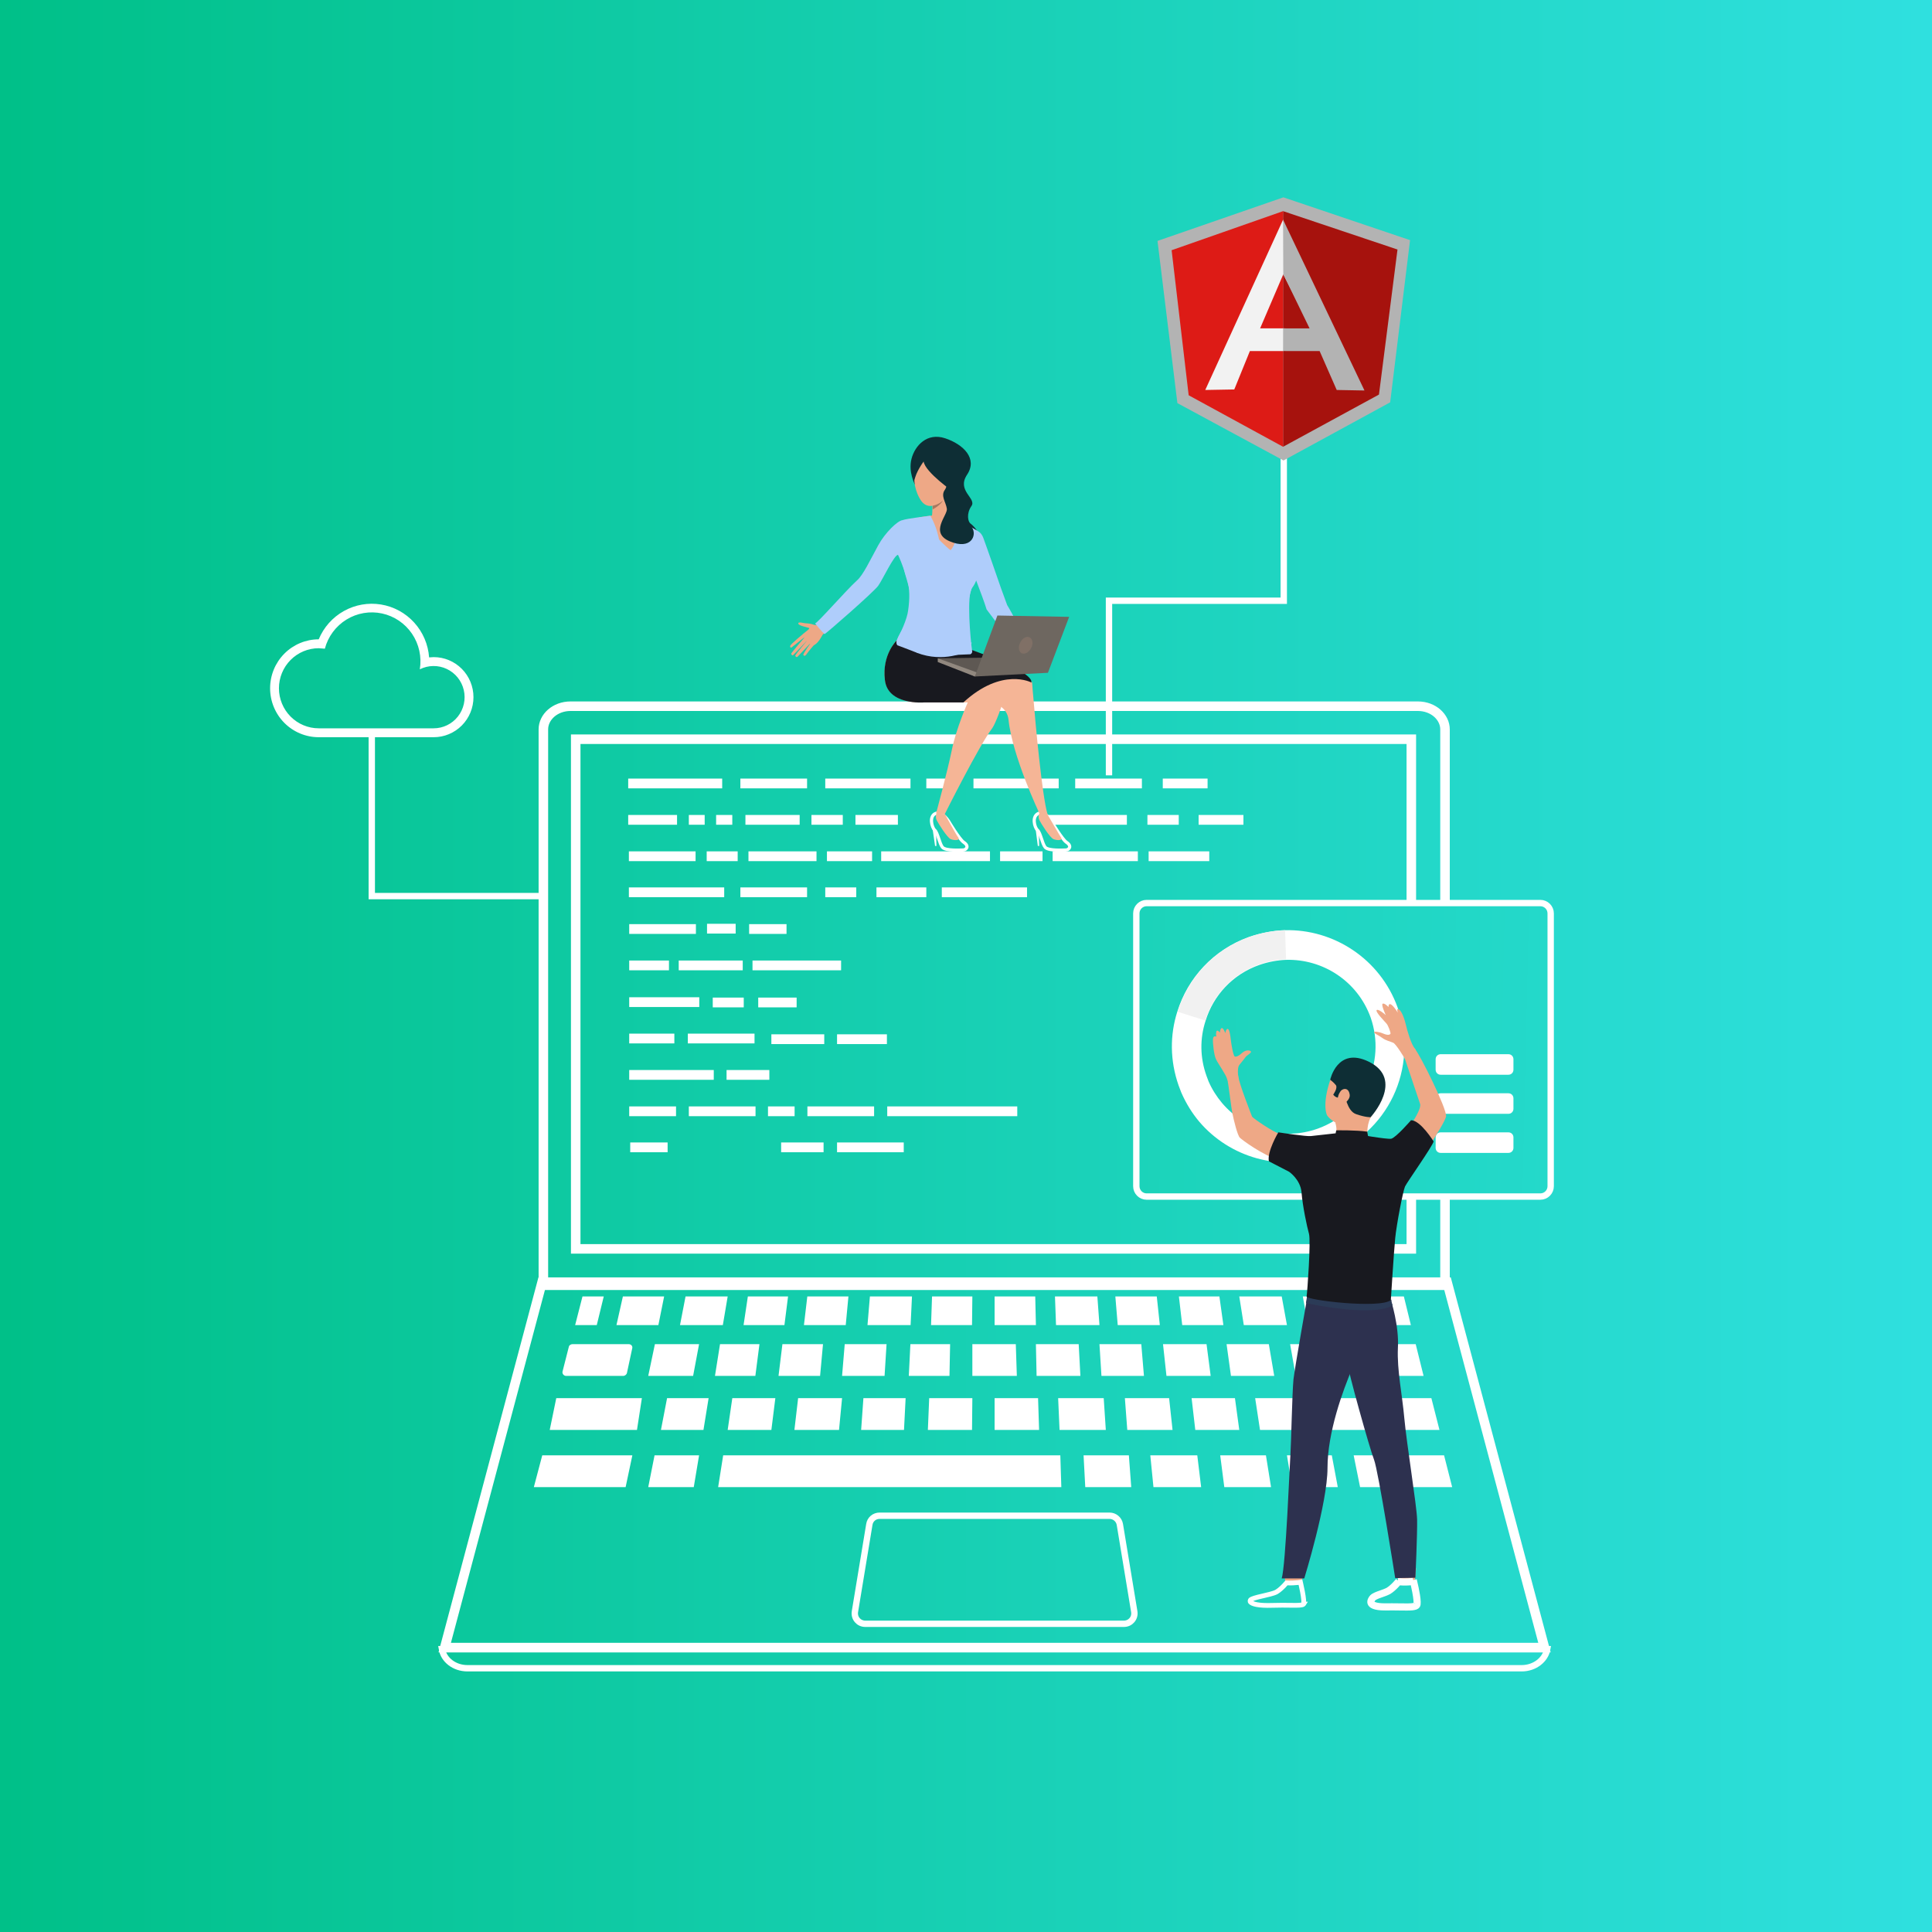 <svg width="608" height="608" viewBox="0 0 608 608" fill="none" xmlns="http://www.w3.org/2000/svg">
<rect width="608" height="608" fill="white"/>
<rect width="608" height="608" fill="url(#paint0_linear_8821_5910)"/>
<path d="M454.745 229.526V404.462H171V229.526C171 225.648 174.677 222.241 179.571 222.241H446.174C451.152 222.241 454.745 225.722 454.745 229.526Z" stroke="white" stroke-width="3"/>
<path d="M444.144 232.631V393.022H181.176V232.631H444.144Z" stroke="white" stroke-width="3"/>
<path d="M312.947 403.5H455.406L486.048 518.5H313.903H139.952L170.594 403.5H312.947Z" stroke="white" stroke-width="3"/>
<path d="M180.198 423H197.819C198.562 423 199.093 423.549 198.986 424.209L197.288 432.121C197.182 432.56 196.651 433 196.12 433H178.181C177.438 433 176.907 432.341 177.014 431.681L179.03 423.769C179.137 423.33 179.667 423 180.198 423Z" fill="white"/>
<path d="M206.097 423H220L218.124 433H204L206.097 423Z" fill="white"/>
<path d="M226.589 423H239L237.709 433H225L226.589 423Z" fill="white"/>
<path d="M246.226 423H259L258.08 433H245L246.226 423Z" fill="white"/>
<path d="M265.836 423H279L278.373 433H265L265.836 423Z" fill="white"/>
<path d="M286.5 423H299L298.8 433H286L286.5 423Z" fill="white"/>
<path d="M445.521 423H426L428.169 433H448L445.521 423Z" fill="white"/>
<path d="M419.034 423H406L407.759 433H421L419.034 423Z" fill="white"/>
<path d="M399.298 423H386L387.383 433H401L399.298 423Z" fill="white"/>
<path d="M379.696 423H366L367.087 433H381L379.696 423Z" fill="white"/>
<path d="M359.164 423H346L346.627 433H360L359.164 423Z" fill="white"/>
<path d="M339.462 423H326L326.215 433H340L339.462 423Z" fill="white"/>
<path d="M306 423H319.672L320 433H306V423Z" fill="white"/>
<path d="M175.057 440H202L200.457 450H173L175.057 440Z" fill="white"/>
<path d="M450.456 440H416L418.014 450H453L450.456 440Z" fill="white"/>
<path d="M409.041 440H395L396.524 450H411L409.041 440Z" fill="white"/>
<path d="M388.636 440H375L376.154 450H390L388.636 440Z" fill="white"/>
<path d="M367.921 440H354L354.755 450H369L367.921 440Z" fill="white"/>
<path d="M347.338 440H333L333.441 450H348L347.338 440Z" fill="white"/>
<path d="M170.645 458H199L196.884 468H168L170.645 458Z" fill="white"/>
<path d="M205.987 458H220L218.327 468H204L205.987 458Z" fill="white"/>
<path d="M227.582 458H241.715H333.684L334 468H226L227.582 458Z" fill="white"/>
<path d="M341 458H355.255L356 468H341.532L341 458Z" fill="white"/>
<path d="M362 458H376.786L378 468H362.993L362 458Z" fill="white"/>
<path d="M384 458H398.389L400 468H385.289L384 458Z" fill="white"/>
<path d="M405 458H419.118L421 468H406.673L405 458Z" fill="white"/>
<path d="M426 458H454.452L457 468H428.017L426 458Z" fill="white"/>
<path d="M326.679 440H313V450H327L326.679 440Z" fill="white"/>
<path d="M306 440H292.418L292 450H305.896L306 440Z" fill="white"/>
<path d="M285 440H271.715L271 450H284.489L285 440Z" fill="white"/>
<path d="M265 440H251.17L250 450H264.043L265 440Z" fill="white"/>
<path d="M244 440H230.458L229 450H242.75L244 440Z" fill="white"/>
<path d="M223 440H209.926L208 450H221.378L223 440Z" fill="white"/>
<path d="M181 417L183.305 408H190L187.805 417H181Z" fill="white"/>
<path d="M196.021 408H209L207.191 417H194L196.021 408Z" fill="white"/>
<path d="M215.739 408H229L227.478 417H214L215.739 408Z" fill="white"/>
<path d="M235.348 408H248L246.859 417H234L235.348 408Z" fill="white"/>
<path d="M254.061 408H267L266.152 417H253L254.061 408Z" fill="white"/>
<path d="M273.76 408H287L286.566 417H273L273.76 408Z" fill="white"/>
<path d="M293.312 408H306L305.896 417H293L293.312 408Z" fill="white"/>
<path d="M313 408H325.79L326 417H313V408Z" fill="white"/>
<path d="M332 408H345.339L346 417H332.331L332 408Z" fill="white"/>
<path d="M351 408H364.038L365 417H351.748L351 408Z" fill="white"/>
<path d="M371 408H383.746L385 417H372.045L371 408Z" fill="white"/>
<path d="M390 408H403.358L405 417H391.423L390 408Z" fill="white"/>
<path d="M410 408H422.2L424 417H411.6L410 408Z" fill="white"/>
<path d="M429 408H441.797L444 417H430.993L429 408Z" fill="white"/>
<path d="M478.865 525H147.135C142.893 525 139.641 522.279 139.085 519H486.913C486.341 522.274 483.017 525 478.865 525Z" stroke="white" stroke-width="2"/>
<path d="M352.419 479.745L352.421 479.753L356.956 507.196C356.956 507.197 356.957 507.198 356.957 507.199C357.279 509.227 355.747 511 353.724 511H313H272.276C270.253 511 268.72 509.227 269.043 507.198C269.043 507.198 269.044 507.197 269.044 507.196L273.579 479.753L273.581 479.745L273.582 479.738C273.822 478.134 275.179 477 276.813 477H313H349.187C350.799 477 352.179 478.22 352.419 479.745Z" stroke="white" stroke-width="2"/>
<path d="M227.272 245.021H197.696V248.096H227.272V245.021Z" fill="white"/>
<path d="M256.954 267.922H235.541V270.997H256.954V267.922Z" fill="white"/>
<path d="M274.445 267.922H260.24V270.997H274.445V267.922Z" fill="white"/>
<path d="M212.219 325.285H198.014V328.36H212.219V325.285Z" fill="white"/>
<path d="M311.547 267.922H277.307V270.997H311.547V267.922Z" fill="white"/>
<path d="M220.063 313.834H198.014V316.909H220.063V313.834Z" fill="white"/>
<path d="M242.112 336.736H228.649V339.811H242.112V336.736Z" fill="white"/>
<path d="M224.621 336.736H198.014V339.811H224.621V336.736Z" fill="white"/>
<path d="M212.749 348.187H198.014V351.262H212.749V348.187Z" fill="white"/>
<path d="M253.985 245.021H232.996V248.095H253.985V245.021Z" fill="white"/>
<path d="M253.985 279.267H232.996V282.342H253.985V279.267Z" fill="white"/>
<path d="M231.512 290.719H222.502V293.794H231.512V290.719Z" fill="white"/>
<path d="M233.738 302.277H213.597V305.351H233.738V302.277Z" fill="white"/>
<path d="M264.692 302.277H236.813V305.351H264.692V302.277Z" fill="white"/>
<path d="M219.003 290.825H198.014V293.9H219.003V290.825Z" fill="white"/>
<path d="M210.523 302.277H198.014V305.351H210.523V302.277Z" fill="white"/>
<path d="M247.519 290.825H235.752V293.9H247.519V290.825Z" fill="white"/>
<path d="M210.098 359.533H198.332V362.607H210.098V359.533Z" fill="white"/>
<path d="M218.898 267.922H197.909V270.997H218.898V267.922Z" fill="white"/>
<path d="M237.449 325.285H216.46V328.36H237.449V325.285Z" fill="white"/>
<path d="M237.766 348.187H216.777V351.262H237.766V348.187Z" fill="white"/>
<path d="M275.081 348.187H254.091V351.262H275.081V348.187Z" fill="white"/>
<path d="M227.908 279.267H197.909V282.342H227.908V279.267Z" fill="white"/>
<path d="M359.354 245.021H338.365V248.095H359.354V245.021Z" fill="white"/>
<path d="M284.409 359.533H263.42V362.607H284.409V359.533Z" fill="white"/>
<path d="M380.025 245.021H365.926V248.095H380.025V245.021Z" fill="white"/>
<path d="M391.303 256.471H377.204V259.546H391.303V256.471Z" fill="white"/>
<path d="M286.529 245.021H259.71V248.095H286.529V245.021Z" fill="white"/>
<path d="M354.627 256.471H327.808V259.546H354.627V256.471Z" fill="white"/>
<path d="M358.083 267.922H331.264V270.997H358.083V267.922Z" fill="white"/>
<path d="M323.206 279.267H296.387V282.342H323.206V279.267Z" fill="white"/>
<path d="M380.556 267.922H361.475V270.997H380.556V267.922Z" fill="white"/>
<path d="M333.171 245.021H306.352V248.095H333.171V245.021Z" fill="white"/>
<path d="M291.51 279.267H275.821V282.342H291.51V279.267Z" fill="white"/>
<path d="M279.109 325.497H263.42V328.572H279.109V325.497Z" fill="white"/>
<path d="M301.37 245.021H291.512V248.095H301.37V245.021Z" fill="white"/>
<path d="M269.462 279.267H259.71V282.342H269.462V279.267Z" fill="white"/>
<path d="M370.952 256.471H361.094V259.546H370.952V256.471Z" fill="white"/>
<path d="M213.067 256.471H197.696V259.546H213.067V256.471Z" fill="white"/>
<path d="M250.699 313.939H238.614V317.014H250.699V313.939Z" fill="white"/>
<path d="M221.76 256.471H216.777V259.546H221.76V256.471Z" fill="white"/>
<path d="M320.133 348.187H279.215V351.262H320.133V348.187Z" fill="white"/>
<path d="M230.452 256.471H225.364V259.546H230.452V256.471Z" fill="white"/>
<path d="M282.567 256.471H269.211V259.546H282.567V256.471Z" fill="white"/>
<path d="M328.084 267.922H314.727V270.997H328.084V267.922Z" fill="white"/>
<path d="M259.179 359.533H245.823V362.607H259.179V359.533Z" fill="white"/>
<path d="M259.392 325.497H242.749V328.572H259.392V325.497Z" fill="white"/>
<path d="M250.063 348.187H241.688V351.262H250.063V348.187Z" fill="white"/>
<path d="M265.222 256.471H255.364V259.546H265.222V256.471Z" fill="white"/>
<path d="M232.148 267.922H222.396V270.997H232.148V267.922Z" fill="white"/>
<path d="M234.056 313.939H224.303V317.014H234.056V313.939Z" fill="white"/>
<path d="M251.653 256.471H234.586V259.546H251.653V256.471Z" fill="white"/>
<path d="M484.76 376.557H360.84C359.06 376.557 357.6 375.097 357.6 373.316V287.433C357.6 285.652 359.06 284.191 360.84 284.191H484.76C486.54 284.191 488 285.652 488 287.433V373.316C488 375.097 486.54 376.557 484.76 376.557Z" fill="url(#paint1_linear_8821_5910)" stroke="white" stroke-width="2"/>
<path d="M474.691 338.221H453.384C452.43 338.221 451.794 337.478 451.794 336.63V333.343C451.794 332.389 452.536 331.753 453.384 331.753H474.691C475.645 331.753 476.281 332.495 476.281 333.343V336.63C476.281 337.478 475.645 338.221 474.691 338.221Z" fill="white"/>
<path d="M474.691 350.52H453.384C452.43 350.52 451.794 349.778 451.794 348.93V345.643C451.794 344.688 452.536 344.052 453.384 344.052H474.691C475.645 344.052 476.281 344.794 476.281 345.643V348.93C476.281 349.778 475.645 350.52 474.691 350.52Z" fill="white"/>
<path d="M474.691 362.819H453.384C452.43 362.819 451.794 362.077 451.794 361.228V357.942C451.794 356.987 452.536 356.351 453.384 356.351H474.691C475.645 356.351 476.281 357.093 476.281 357.942V361.228C476.281 362.077 475.645 362.819 474.691 362.819Z" fill="white"/>
<path d="M439.815 317.015C434.303 301.746 419.674 292.31 404.303 292.734C400.593 292.84 396.777 293.582 393.067 294.855C381.83 298.884 373.774 307.79 370.487 318.393C368.155 325.709 368.155 333.767 370.912 341.613C371.23 342.355 371.442 343.098 371.76 343.84C373.244 347.233 375.152 350.308 377.378 352.958C386.918 364.197 402.819 368.969 417.554 363.667C436.741 356.987 446.599 336.1 439.815 317.015ZM414.692 355.185C403.667 359.108 391.795 355.609 384.586 347.127C382.89 345.112 381.406 342.78 380.346 340.341C380.134 339.811 379.922 339.175 379.71 338.644C377.59 332.813 377.59 326.769 379.392 321.256C381.83 313.304 387.872 306.624 396.353 303.655C399.109 302.701 401.971 302.171 404.727 302.064C416.282 301.746 427.2 308.744 431.335 320.195C436.317 334.403 428.897 350.096 414.692 355.185Z" fill="white"/>
<path d="M379.285 321.15L370.593 318.393C373.879 307.79 381.935 298.884 393.172 294.855C396.882 293.582 400.698 292.84 404.408 292.734L404.727 301.852C401.97 301.959 399.108 302.489 396.352 303.443C387.766 306.518 381.723 313.304 379.285 321.15Z" fill="#F1F1F1"/>
<path d="M417.657 351.049C417.657 351.049 415.855 347.975 418.717 339.598C421.473 331.54 430.801 332.282 433.77 337.478C436.738 342.673 435.784 345.854 431.331 351.58C426.985 357.411 419.459 353.7 417.657 351.049Z" fill="#EEA886"/>
<path d="M439.496 493.977C439.496 493.977 439.92 497.369 440.026 497.9C440.132 498.43 445.22 497.582 445.22 497.582L445.644 493.552C445.538 493.446 440.132 493.446 439.496 493.977Z" fill="#EEA886"/>
<path d="M439.92 497.369C439.92 497.369 438.33 499.383 436.74 500.338C436.092 500.683 435.304 500.958 434.532 501.227C433.41 501.619 432.323 501.999 431.757 502.564C431.121 503.2 429.319 506.063 435.785 506.063M439.92 497.369C442.538 497.593 444.048 497.395 444.709 497.259L444.387 497.341L444.387 497.341L444.387 497.342L444.388 497.346L444.392 497.36L444.406 497.418C444.419 497.469 444.438 497.545 444.461 497.642C444.488 497.752 444.521 497.889 444.559 498.05M439.92 497.369C440.508 497.834 440.508 497.834 440.508 497.834L440.508 497.834L440.508 497.834L440.506 497.836L440.502 497.842L440.486 497.861C440.473 497.878 440.454 497.902 440.429 497.932C440.385 497.985 440.325 498.058 440.249 498.147M439.92 497.369L439.856 498.116C439.99 498.128 440.121 498.138 440.249 498.147M435.785 506.063C437.67 506.032 439.276 506.055 440.624 506.075C443.899 506.122 445.648 506.147 446.174 505.321C446.769 504.47 445.727 499.728 445.292 497.888C445.28 497.891 445.266 497.895 445.252 497.899C445.19 497.917 445.103 497.941 444.99 497.966C444.874 497.992 444.731 498.021 444.559 498.05M435.785 506.063L435.773 505.313C435.775 505.313 435.777 505.313 435.779 505.313M435.785 506.063V505.313C435.783 505.313 435.781 505.313 435.779 505.313M444.559 498.05C444.588 498.171 444.62 498.306 444.653 498.452C444.809 499.128 445.009 500.039 445.185 500.979C445.362 501.924 445.512 502.881 445.574 503.657C445.605 504.047 445.611 504.369 445.594 504.611C445.578 504.829 445.546 504.905 445.549 504.906C445.549 504.906 445.549 504.906 445.549 504.906M444.559 498.05C444.396 498.077 444.207 498.104 443.991 498.128C443.165 498.219 441.942 498.271 440.249 498.147M445.549 504.906L445.541 504.918C445.511 504.966 445.404 505.085 444.979 505.183C444.558 505.28 443.956 505.327 443.115 505.34C442.42 505.351 441.602 505.339 440.638 505.325C440.445 505.322 440.247 505.319 440.042 505.317C438.822 505.3 437.405 505.287 435.779 505.313M445.549 504.906C445.551 504.904 445.554 504.899 445.56 504.891L445.55 504.904L445.549 504.906ZM440.249 498.147C440.239 498.16 440.228 498.172 440.217 498.185C440.036 498.398 439.778 498.69 439.468 499.014C438.858 499.651 438.007 500.451 437.125 500.981L437.109 500.991L437.093 500.999C436.388 501.375 435.529 501.675 434.756 501.944C434.587 502.003 434.421 502.061 434.262 502.118C433.803 502.281 433.391 502.439 433.041 502.608C432.686 502.78 432.44 502.942 432.288 503.095C432.186 503.196 432.011 503.419 431.896 503.681C431.779 503.947 431.764 504.156 431.816 504.305C431.859 504.429 432.008 504.677 432.606 504.905C433.214 505.137 434.209 505.313 435.779 505.313" stroke="white" stroke-width="1.5"/>
<path d="M403.984 493.977C403.984 493.977 404.408 497.369 404.514 497.9C404.62 498.43 409.708 497.582 409.708 497.582L410.132 493.552C410.132 493.446 404.62 493.446 403.984 493.977Z" fill="#EEA886"/>
<path d="M408.441 498.035C408.757 497.999 409.029 497.96 409.254 497.924C409.284 498.051 409.317 498.192 409.353 498.347C409.509 499.023 409.709 499.933 409.885 500.874C410.062 501.819 410.212 502.776 410.274 503.552C410.305 503.942 410.311 504.264 410.293 504.506C410.277 504.724 410.246 504.8 410.248 504.801C410.249 504.801 410.249 504.801 410.249 504.801L410.241 504.813C410.215 504.854 410.117 504.969 409.69 505.061C409.268 505.151 408.665 505.188 407.82 505.195C407.288 505.199 406.666 505.191 405.957 505.181C404.486 505.161 402.643 505.137 400.461 505.208L400.459 505.208C398.185 505.287 396.589 505.174 395.486 504.964C394.369 504.752 393.831 504.455 393.59 504.23C393.387 504.041 393.383 503.9 393.4 503.795C393.425 503.64 393.523 503.486 393.595 503.413C393.617 503.392 393.711 503.321 393.938 503.218C394.15 503.122 394.426 503.022 394.759 502.918C395.426 502.71 396.256 502.507 397.132 502.301C397.314 502.258 397.499 502.215 397.684 502.172C398.375 502.011 399.074 501.849 399.695 501.685C400.465 501.483 401.201 501.259 401.686 501L401.703 500.991L401.719 500.982C402.601 500.452 403.451 499.652 404.062 499.015C404.372 498.691 404.63 498.398 404.811 498.186C404.824 498.171 404.837 498.155 404.85 498.141C406.321 498.214 407.553 498.137 408.441 498.035Z" stroke="white" stroke-width="1.5"/>
<path d="M437.692 409.047C437.692 409.047 440.343 417.211 439.919 424.209C439.601 431.207 441.297 438.947 441.933 446.263C442.675 454.427 445.855 473.831 445.961 478.178C446.067 482.525 445.431 496.521 445.431 496.521L439.07 496.627C439.07 496.627 433.77 462.804 432.392 459.305C431.014 455.806 424.124 431.207 423.912 428.45C423.912 425.693 437.692 409.047 437.692 409.047Z" fill="#2D314F"/>
<path d="M411.404 408.199C411.404 408.199 407.588 429.723 407.058 434.07C406.634 438.417 406.316 454.852 406.104 457.608C405.892 460.259 404.62 492.81 403.348 496.733H410.45C410.45 496.733 417.765 473.089 417.765 461.956C417.765 450.823 422.535 437.675 425.715 430.253C428.789 422.831 435.892 422.725 437.906 409.047C437.694 409.047 413.948 403.852 411.404 408.199Z" fill="#2D314F"/>
<path d="M420.203 353.275C420.203 353.275 421.051 355.608 420.203 357.305C419.355 359.001 430.379 357.941 430.379 357.941C430.379 357.941 429.849 354.548 431.334 351.685C432.818 348.822 420.203 353.275 420.203 353.275Z" fill="#EEA886"/>
<path d="M438.225 410.744C438.225 410.744 434.302 414.773 410.981 410.108L411.299 408.093L437.695 409.047L438.225 410.744Z" fill="#2B3B57"/>
<path d="M418.506 357.729C418.506 357.729 414.478 358.153 413.311 358.365C412.145 358.577 404.301 356.987 402.711 356.775C401.121 356.563 394.23 351.897 394.018 351.367C393.806 350.837 389.884 340.87 389.672 338.644C389.46 336.523 385.856 337.583 386.174 339.068C386.704 341.825 387.446 348.611 387.87 350.519C388.294 352.64 389.46 357.411 390.202 358.047C390.838 358.683 396.987 363.349 403.029 365.363C409.071 367.378 413.629 370.24 413.629 370.24H443.311C443.311 370.24 454.866 353.7 455.078 351.261C455.29 348.823 447.021 332.176 445.325 330.161C443.629 328.041 441.297 330.798 441.297 330.798C441.297 330.798 446.279 345.43 446.915 347.444C447.551 349.565 441.085 358.683 439.389 358.683C437.587 358.683 433.028 358.153 431.014 358.047C429 357.941 426.88 357.093 426.88 357.093L418.506 357.729Z" fill="#EEA886"/>
<path d="M405.68 368.755C405.68 368.755 409.284 371.194 409.602 375.329C409.92 379.464 411.298 386.038 411.934 388.265C412.57 390.491 411.404 406.82 411.192 407.986C410.98 409.152 434.195 411.909 437.693 409.152C437.693 409.152 438.647 393.99 439.071 389.643C439.496 385.296 441.51 374.905 442.146 373.42C442.782 372.042 450.838 360.697 451.156 359.213C451.156 359.213 447.022 352.533 444.054 352.533C444.054 352.533 439.284 358.046 437.799 358.364C436.209 358.576 426.775 356.88 426.775 356.88C426.775 356.88 425.715 358.258 420.203 356.668C420.203 356.668 413.63 357.41 412.57 357.516C411.298 357.728 402.288 356.35 402.288 356.35C402.288 356.35 398.683 362.393 399.319 365.468L405.68 368.755Z" fill="#18191F"/>
<path d="M389.885 340.023C389.885 340.023 389.037 336.206 390.097 335.039C390.627 334.403 392.005 332.707 392.111 332.495C392.217 332.283 393.701 331.434 393.701 331.01C393.701 330.586 392.323 330.162 391.051 331.222C389.779 332.389 389.037 332.601 388.613 332.495C388.083 332.389 387.447 328.253 387.341 327.299C387.235 326.239 386.917 323.588 386.281 323.8C385.645 324.012 385.645 325.179 385.645 325.179C385.645 325.179 384.902 323.164 384.372 323.588C383.842 324.012 383.948 324.967 383.948 324.967C383.948 324.967 382.994 323.8 382.782 324.648C382.57 325.497 382.782 326.239 382.782 326.239C382.782 326.239 381.828 325.709 381.722 326.981C381.616 328.253 382.04 332.071 382.676 333.343C383.312 334.721 385.857 338.22 386.175 339.599C386.493 340.977 389.885 340.023 389.885 340.023Z" fill="#EEA886"/>
<path d="M442.146 333.236C442.146 333.236 439.389 328.571 438.435 328.147C437.481 327.723 436.209 327.511 435.043 326.662C433.877 325.814 432.393 325.178 432.393 324.86C432.499 324.542 433.877 324.648 435.361 325.284C436.845 325.92 437.481 325.602 437.587 325.284C437.693 324.966 436.845 322.633 436.315 322.103C435.891 321.573 432.711 318.392 433.241 317.862C433.771 317.438 435.785 319.134 436.103 319.453C436.103 319.453 434.513 316.06 435.149 315.848C435.785 315.636 436.951 316.908 436.951 316.908C436.951 316.908 436.845 313.939 439.919 318.71C439.919 318.71 439.283 317.12 440.237 317.65C441.192 318.18 442.146 321.149 442.464 322.633C442.782 324.118 444.16 328.889 445.326 330.055C446.492 331.328 442.146 333.236 442.146 333.236Z" fill="#EEA886"/>
<path d="M431.332 351.579C431.332 351.579 429.848 351.685 426.774 350.625C423.7 349.564 423.488 344.157 422.746 344.793C421.367 346.066 420.095 345.217 419.565 344.475C419.565 344.475 421.049 342.461 420.413 341.506C419.671 340.552 418.611 339.81 418.611 339.81C418.611 339.81 420.837 329.313 430.696 334.084C442.251 339.704 431.332 351.579 431.332 351.579Z" fill="#0E2E35"/>
<path d="M420.201 357.199L420.519 355.715C420.519 355.715 426.88 355.609 430.272 356.139L430.59 357.941C430.696 357.941 426.244 359.85 420.201 357.199Z" fill="#18191F"/>
<path d="M421.793 343.521C422.323 342.567 424.443 341.93 424.761 344.581C424.973 346.702 420.945 348.928 420.945 347.02C420.839 345.111 421.369 344.157 421.793 343.521Z" fill="#EEA886"/>
<path d="M330.947 258.593C330.947 258.593 334.233 264.106 335.611 265.061C337.519 266.333 336.353 267.499 335.399 267.499C334.551 267.499 329.993 267.817 328.933 266.651C327.979 265.485 327.449 262.092 326.495 261.244C325.541 260.395 324.587 256.79 326.919 255.942C329.039 255.2 330.947 258.593 330.947 258.593Z" fill="#18D1B5" stroke="white"/>
<path d="M329.568 256.154C329.568 256.154 333.278 262.622 333.914 263.576C334.55 264.531 332.748 264.531 331.582 264.107C330.416 263.682 327.554 259.017 327.13 258.169C326.6 257.109 327.024 256.048 327.024 256.048L329.568 256.154Z" fill="#F5B596"/>
<path d="M325.753 259.652L326.601 266.226H327.025L326.919 261.455L325.753 259.652Z" fill="white"/>
<path d="M298.615 258.592C298.615 258.592 301.901 264.106 303.279 265.06C305.187 266.332 304.021 267.499 303.067 267.499C302.219 267.499 297.661 267.817 296.601 266.651C295.647 265.484 295.117 262.091 294.163 261.243C293.209 260.395 292.255 256.684 294.587 255.942C296.707 255.305 298.615 258.592 298.615 258.592Z" fill="#18D1B4" stroke="white"/>
<path d="M297.343 256.154C297.343 256.154 300.841 262.622 301.583 263.576C302.219 264.531 300.417 264.531 299.251 264.107C298.085 263.682 295.223 259.017 294.799 258.169C294.269 257.109 294.693 256.048 294.693 256.048L297.343 256.154Z" fill="#F5B596"/>
<path d="M293.315 259.652L294.269 266.226H294.694L294.588 261.455L293.315 259.652Z" fill="white"/>
<path d="M284.091 208.229L313.666 221.694C313.666 221.694 316.953 222.755 317.377 226.466C318.543 237.917 327.129 256.048 327.129 256.048C329.885 257.426 329.673 256.26 329.673 256.26C327.977 250.746 325.857 227.844 325.115 218.619C324.903 216.711 324.903 215.332 324.797 214.908C324.797 214.59 324.479 214.272 323.949 213.848C319.921 210.561 303.172 203.775 303.172 203.775C290.557 203.245 284.091 208.229 284.091 208.229Z" fill="#F5B596"/>
<path d="M278.473 213.954C279.427 221.906 290.77 221.058 290.77 221.058H304.551C304.551 221.058 300.947 229.116 299.568 235.902C298.084 243.112 294.586 255.942 294.586 255.942C294.586 255.942 294.798 256.366 297.342 256.154C297.342 256.154 308.155 234.524 312.289 229.116C313.137 227.95 315.787 221.588 316.211 217.771C316.317 216.499 316.317 215.545 315.787 215.121C315.257 214.696 314.197 213.954 312.713 213C308.367 210.243 300.841 206.108 296.706 205.154C291.088 203.881 282.184 201.549 282.184 201.549C282.184 201.549 277.625 206.002 278.473 213.954Z" fill="#F5B596"/>
<path d="M287.909 152.457C287.909 152.457 285.789 148.534 286.849 144.399C287.909 140.264 291.725 136.023 297.449 137.931C303.173 139.84 307.732 144.293 304.339 149.382C300.947 154.472 307.414 156.805 305.718 159.243C304.021 161.682 304.657 164.227 305.4 164.757C306.142 165.287 308.368 167.301 308.156 169.74C307.944 172.073 297.131 162.742 297.131 162.742C297.131 162.742 291.195 150.973 287.909 152.457Z" fill="#0E2E35"/>
<path d="M305.187 202.609C305.187 202.609 304.339 206.744 282.29 201.549C282.29 201.549 289.71 199.11 305.187 202.609Z" fill="#EB4747"/>
<path d="M282.079 202.715C281.761 203.351 281.443 203.988 281.019 204.624C289.075 204.836 297.132 205.048 305.188 205.366C303.916 201.125 304.34 195.293 304.552 190.946C304.87 185.539 307.838 181.827 307.52 176.42C309.11 176.632 309.428 176.738 311.018 176.95C308.58 169.952 307.732 166.559 300.1 163.909C297.662 163.06 295.965 162.848 293.315 163.06C284.517 163.803 281.867 163.909 277.521 171.861C284.305 172.921 283.139 175.36 285.259 182.04C286.213 185.326 287.273 188.931 286.743 192.43C286.213 195.823 282.079 199.64 282.079 202.715Z" fill="#AFCDFB"/>
<path d="M296.07 165.5C292.466 164.863 293.208 162.849 293.208 162.849C293.208 162.849 293.42 161.682 293.42 160.304C293.42 159.986 293.42 159.562 293.42 159.138C293.42 158.502 293.42 157.971 293.314 157.335C292.996 154.897 299.886 156.381 299.886 156.381C299.886 156.381 299.462 161.258 300.416 162.743C301.476 164.227 299.674 166.242 296.07 165.5Z" fill="#EEA886"/>
<path d="M289.182 162.848C289.182 162.848 296.39 171.225 299.146 173.133C299.146 173.133 302.22 170.376 300.312 162.954C300.312 163.06 296.814 161.258 289.182 162.848Z" fill="#EEA886"/>
<path d="M289.391 142.703C289.391 142.703 285.575 150.019 289.391 156.805C293.102 163.697 300.522 153.836 300.946 152.67C301.37 151.503 303.914 144.929 298.932 142.915C293.95 141.006 290.451 140.688 289.391 142.703Z" fill="#EEA886"/>
<path d="M290.665 145.247C290.665 145.247 288.121 148.64 287.803 151.185C287.803 151.185 286.743 146.414 289.711 141.855C292.679 137.295 300.1 141.643 301.054 143.445C302.008 145.248 304.976 146.838 300.1 154.79C299.994 154.79 291.195 148.64 290.665 145.247Z" fill="#0E2E35"/>
<path d="M296.706 157.547C296.706 157.547 296.07 158.925 293.525 160.304C293.525 159.986 293.525 159.561 293.525 159.137C293.525 159.137 295.221 158.925 296.706 157.547Z" fill="#A77860"/>
<path d="M258.65 196.141C258.65 196.141 256.848 196.99 256 196.566C255.152 196.247 253.88 196.141 253.456 196.141C252.926 196.141 251.124 195.505 251.23 196.247C251.23 196.884 254.092 197.414 254.622 197.626C255.152 197.838 252.926 199.11 252.714 199.64C252.502 200.171 255.046 203.882 256.53 202.821C258.014 201.761 258.756 199.746 259.074 199.534C259.392 199.428 260.134 198.792 260.134 198.792L258.65 196.141Z" fill="#EEA886"/>
<path d="M252.927 199.323C252.927 199.323 248.687 202.822 248.687 203.246C248.581 203.67 248.793 203.988 249.217 203.67C249.641 203.352 253.351 200.383 253.351 200.383C253.351 200.383 249.111 205.366 249.005 205.684C248.899 205.897 249.323 206.321 249.535 206.215C249.747 206.109 254.2 201.337 254.2 201.337C254.2 201.337 250.277 206.003 250.277 206.321C250.277 206.639 250.701 206.957 251.019 206.639C251.337 206.321 255.26 202.186 255.26 202.186C255.26 202.186 252.609 205.791 252.821 206.109C252.927 206.321 253.245 206.745 253.881 205.791C254.518 204.836 256.32 202.822 256.32 202.822L252.927 199.323Z" fill="#EEA886"/>
<path d="M303.173 221.058H290.77C290.77 221.058 279.321 222.012 278.473 213.954C277.519 206.002 282.184 201.549 282.184 201.549C282.184 201.549 288.226 203.139 293.42 204.412C296.07 203.881 299.251 203.457 302.961 203.563C302.961 203.563 325.222 210.879 324.586 214.802C324.692 214.802 315.363 209.819 303.173 221.058Z" fill="#18191F"/>
<path d="M295.115 207.169L318.755 206.851L306.776 212.894L295.115 207.169Z" fill="#5E5853"/>
<path d="M304.143 205.005C304.143 205.005 297.087 208.748 288.472 205.411L288.045 200.887L305.834 202.249L304.143 205.005Z" fill="#AFCDFB"/>
<path d="M306.776 212.894L295.115 208.334V207.168L307.73 211.727L306.776 212.894Z" fill="#91887F"/>
<path d="M299.555 204.012C299.449 204.86 299.859 206.422 300.601 206.104L305.399 205.896C305.823 205.684 306.035 205.259 305.929 204.835C305.399 201.23 304.127 187.341 305.929 185.008C306.565 184.16 306.989 183.312 307.201 182.675C308.367 185.75 309.851 189.673 310.487 191.794L321.618 206.638L325.328 207.592C320.664 196.353 316.954 190.415 316.954 190.415C316.212 188.507 314.092 182.569 312.29 177.268C311.124 173.981 310.063 170.906 309.427 169.21C309.109 168.361 308.579 167.619 307.837 167.195C306.141 166.135 303.279 164.544 300.629 163.272C300.523 163.272 300.417 163.166 300.417 163.166C305.293 170.588 300.509 190.334 299.555 204.012C299.555 203.906 299.555 203.906 299.555 204.012Z" fill="#AFCDFB"/>
<path d="M283.986 163.697C282.396 163.909 278.473 167.726 276.353 171.649C273.915 176.102 271.583 181.085 269.675 182.676C266.283 185.751 256.954 196.46 256.53 196.142C256.318 196.036 259.074 199.322 259.498 199.535C259.71 199.641 274.869 186.387 276.353 184.372C277.731 182.464 281.441 174.512 282.608 174.618C282.714 174.83 284.092 177.693 285.364 182.04C285.364 182.146 285.364 182.146 285.47 182.252C286.318 185.221 286.318 188.507 285.788 192.112C285.47 194.869 283.35 199.322 282.183 201.549C282.077 201.761 282.077 202.291 282.183 202.715C282.289 202.927 282.395 203.14 282.608 203.14L287.06 204.836L288.12 205.26C288.862 205.578 289.71 205.366 290.24 204.942C290.77 204.624 291.088 204.094 291.194 203.352C292.148 195.717 293.42 187.871 294.48 184.903C298.932 171.967 292.784 162.318 292.784 162.318C292.784 162.318 285.364 163.167 283.986 163.697Z" fill="#AFCDFB"/>
<path d="M306.777 212.895L313.88 193.704L336.459 194.128L329.781 211.729L306.777 212.895Z" fill="#6E6760"/>
<path d="M321.088 202.186C320.346 203.564 320.558 205.048 321.512 205.579C322.466 206.003 323.738 205.367 324.48 203.988C325.222 202.61 325.01 201.125 324.056 200.595C323.102 200.065 321.724 200.807 321.088 202.186Z" fill="#807066"/>
<path d="M297.235 149.913C297.235 149.913 298.719 152.139 297.341 154.154C295.963 156.062 297.659 157.971 297.977 160.092C298.295 162.106 292.359 167.62 298.931 170.376C305.504 173.133 307.518 168.574 305.928 166.029C304.232 163.485 303.066 161.47 302.96 157.971C302.748 154.366 301.582 148.746 297.235 149.913Z" fill="#0E2E35"/>
<path d="M349 244V189.052H404V143" stroke="white" stroke-width="2"/>
<path d="M170 282H117V231" stroke="white" stroke-width="2"/>
<path d="M403.877 62.105L364.265 75.816L370.525 126.86L403.919 144.912L437.485 126.615L443.742 75.573L403.877 62.105Z" fill="#B3B3B3"/>
<path d="M439.791 78.523L403.784 66.446V140.599L433.959 124.173L439.791 78.523H439.791Z" fill="#A6120D"/>
<path d="M368.71 78.74L374.074 124.391L403.784 140.598V66.445L368.711 78.74L368.71 78.74Z" fill="#DD1B16"/>
<path d="M413.696 105.921L403.784 110.48H393.338L388.427 122.561L379.293 122.727L403.784 69.139L413.696 105.921V105.921ZM412.738 103.626L403.85 86.321L396.56 103.328H403.784L412.738 103.626V103.626Z" fill="#F2F2F2"/>
<path d="M403.784 69.139L403.85 86.321L412.122 103.341H403.803L403.784 110.469L415.287 110.479L420.664 122.728L429.403 122.888L403.784 69.139Z" fill="#B3B3B3"/>
<path d="M100.306 232C96.248 232.001 92.355 230.379 89.484 227.491C86.614 224.603 85.001 220.685 85 216.6C84.999 212.515 86.611 208.597 89.48 205.708C92.35 202.819 96.242 201.196 100.301 201.195C101.868 197.417 104.654 194.28 108.21 192.292C111.767 190.303 115.885 189.579 119.9 190.236C123.916 190.893 127.594 192.893 130.341 195.913C133.088 198.933 134.743 202.797 135.04 206.88L136.479 206.796C139.8 206.796 142.984 208.124 145.333 210.487C147.681 212.85 149 216.056 149 219.398C149 222.74 147.681 225.946 145.333 228.309C142.984 230.672 139.8 232 136.479 232H100.306ZM100.306 203.996C96.986 203.996 93.801 205.323 91.453 207.687C89.105 210.05 87.785 213.255 87.785 216.598C87.785 219.94 89.105 223.145 91.453 225.509C93.801 227.872 96.986 229.2 100.306 229.2H136.479C137.948 229.198 139.397 228.863 140.719 228.218C142.041 227.573 143.201 226.635 144.112 225.476C145.023 224.316 145.661 222.963 145.979 221.52C146.297 220.077 146.286 218.579 145.948 217.141C145.61 215.702 144.952 214.359 144.025 213.212C143.098 212.065 141.926 211.144 140.595 210.518C139.264 209.892 137.81 209.578 136.341 209.597C134.872 209.617 133.427 209.971 132.113 210.633C132.755 206.73 131.88 202.728 129.67 199.457C127.46 196.186 124.084 193.896 120.242 193.062C116.4 192.227 112.386 192.913 109.033 194.976C105.679 197.039 103.243 200.322 102.229 204.144L100.309 203.996H100.306Z" fill="white"/>
<defs>
<linearGradient id="paint0_linear_8821_5910" x1="-2.94361e-08" y1="571.652" x2="608" y2="571.652" gradientUnits="userSpaceOnUse">
<stop stop-color="#00C088"/>
<stop offset="1" stop-color="#2FE0DF"/>
</linearGradient>
<linearGradient id="paint1_linear_8821_5910" x1="354.491" y1="327.484" x2="491.566" y2="330.623" gradientUnits="userSpaceOnUse">
<stop stop-color="#1BD3B9"/>
<stop offset="1" stop-color="#24D9CB"/>
</linearGradient>
</defs>
</svg>
